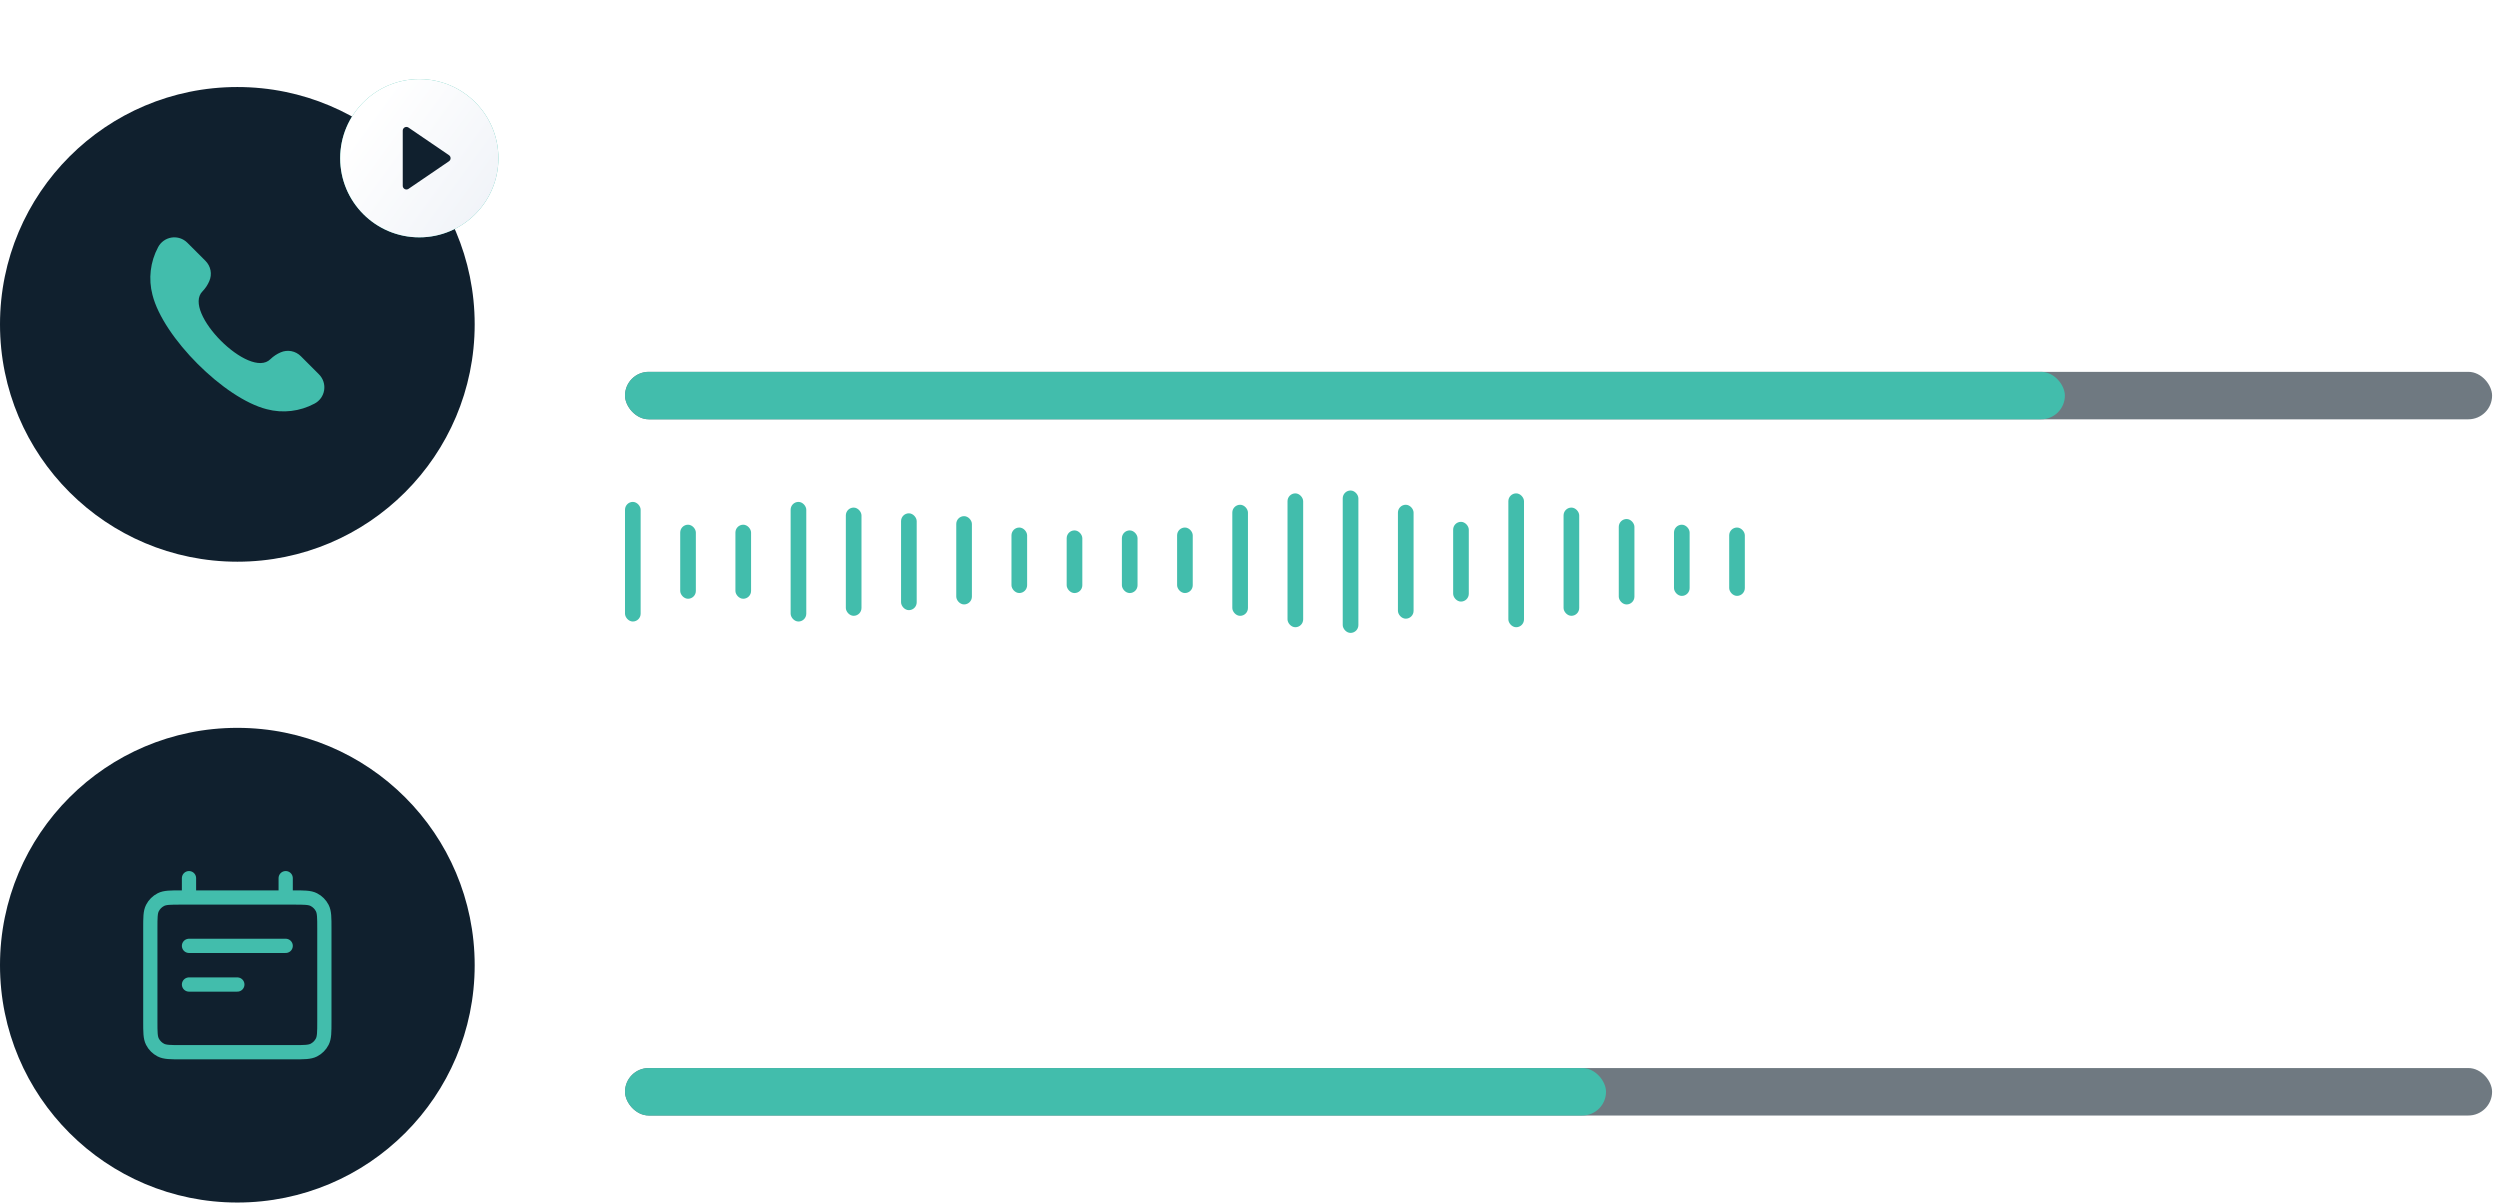 <?xml version="1.0" encoding="UTF-8"?>
<svg xmlns="http://www.w3.org/2000/svg" width="316" height="152" viewBox="0 0 316 152" fill="none">
  <rect x="79" y="63.44" width="1.978" height="15.12" rx="0.989" fill="#42BDAC"></rect>
  <rect x="85.978" y="66.323" width="1.978" height="9.36" rx="0.989" fill="#42BDAC"></rect>
  <rect x="92.957" y="66.323" width="1.978" height="9.36" rx="0.989" fill="#42BDAC"></rect>
  <rect x="99.936" y="63.44" width="1.978" height="15.12" rx="0.989" fill="#42BDAC"></rect>
  <rect x="106.914" y="64.159" width="1.978" height="13.68" rx="0.989" fill="#42BDAC"></rect>
  <rect x="113.893" y="64.883" width="1.978" height="12.24" rx="0.989" fill="#42BDAC"></rect>
  <rect x="120.871" y="65.241" width="1.978" height="11.16" rx="0.989" fill="#42BDAC"></rect>
  <rect x="127.85" y="66.68" width="1.978" height="8.28" rx="0.989" fill="#42BDAC"></rect>
  <rect x="148.785" y="66.68" width="1.978" height="8.28" rx="0.989" fill="#42BDAC"></rect>
  <rect x="134.828" y="67.043" width="1.978" height="7.92" rx="0.989" fill="#42BDAC"></rect>
  <rect x="141.807" y="67.043" width="1.978" height="7.92" rx="0.989" fill="#42BDAC"></rect>
  <rect x="155.764" y="63.802" width="1.978" height="14.04" rx="0.989" fill="#42BDAC"></rect>
  <rect x="162.742" y="62.362" width="1.978" height="16.92" rx="0.989" fill="#42BDAC"></rect>
  <rect x="169.721" y="62" width="1.978" height="18" rx="0.989" fill="#42BDAC"></rect>
  <rect x="176.699" y="63.802" width="1.978" height="14.4" rx="0.989" fill="#42BDAC"></rect>
  <rect x="183.678" y="65.96" width="1.978" height="10.08" rx="0.989" fill="#42BDAC"></rect>
  <rect x="190.656" y="62.362" width="1.978" height="16.92" rx="0.989" fill="#42BDAC"></rect>
  <rect x="197.635" y="64.159" width="1.978" height="13.68" rx="0.989" fill="#42BDAC"></rect>
  <rect x="204.613" y="65.603" width="1.978" height="10.8" rx="0.989" fill="#42BDAC"></rect>
  <rect x="211.592" y="66.323" width="1.978" height="9" rx="0.989" fill="#42BDAC"></rect>
  <rect x="218.57" y="66.68" width="1.978" height="8.64" rx="0.989" fill="#42BDAC"></rect>
  <rect opacity="0.6" x="79" y="47" width="236" height="6" rx="3" fill="#10202E"></rect>
  <g filter="url(#filter0_d_7733_111)">
    <rect x="79" y="47" width="182" height="6" rx="3" fill="#42BDAC"></rect>
  </g>
  <path d="M79.979 30V28.886L83.425 25.317C83.793 24.929 84.096 24.589 84.335 24.298C84.576 24.003 84.757 23.723 84.876 23.457C84.996 23.192 85.055 22.91 85.055 22.612C85.055 22.274 84.976 21.983 84.817 21.737C84.658 21.489 84.441 21.298 84.165 21.166C83.89 21.03 83.581 20.962 83.236 20.962C82.871 20.962 82.553 21.036 82.281 21.185C82.01 21.334 81.801 21.545 81.655 21.817C81.509 22.088 81.436 22.407 81.436 22.771H79.969C79.969 22.151 80.112 21.61 80.397 21.146C80.682 20.682 81.073 20.322 81.57 20.067C82.067 19.808 82.633 19.679 83.266 19.679C83.905 19.679 84.469 19.807 84.956 20.062C85.447 20.314 85.829 20.658 86.104 21.096C86.379 21.53 86.517 22.021 86.517 22.567C86.517 22.945 86.446 23.315 86.303 23.676C86.164 24.037 85.921 24.44 85.572 24.884C85.224 25.325 84.74 25.86 84.121 26.49L82.097 28.608V28.683H86.681V30H79.979ZM92.11 30.169C91.325 30.166 90.653 29.959 90.097 29.548C89.54 29.137 89.114 28.538 88.819 27.753C88.524 26.967 88.376 26.021 88.376 24.914C88.376 23.81 88.524 22.867 88.819 22.085C89.117 21.303 89.545 20.706 90.102 20.296C90.662 19.884 91.331 19.679 92.11 19.679C92.889 19.679 93.557 19.886 94.114 20.3C94.671 20.711 95.096 21.308 95.391 22.09C95.69 22.869 95.839 23.81 95.839 24.914C95.839 26.024 95.691 26.972 95.396 27.758C95.101 28.54 94.675 29.138 94.119 29.553C93.562 29.963 92.892 30.169 92.11 30.169ZM92.11 28.842C92.799 28.842 93.338 28.505 93.726 27.832C94.117 27.16 94.312 26.187 94.312 24.914C94.312 24.069 94.223 23.355 94.044 22.771C93.868 22.185 93.615 21.741 93.283 21.439C92.955 21.134 92.564 20.982 92.11 20.982C91.424 20.982 90.885 21.32 90.494 21.996C90.103 22.672 89.906 23.645 89.903 24.914C89.903 25.762 89.99 26.48 90.166 27.067C90.345 27.65 90.599 28.093 90.927 28.394C91.255 28.692 91.649 28.842 92.11 28.842ZM101.147 30.169C100.362 30.166 99.691 29.959 99.134 29.548C98.577 29.137 98.151 28.538 97.856 27.753C97.561 26.967 97.413 26.021 97.413 24.914C97.413 23.81 97.561 22.867 97.856 22.085C98.154 21.303 98.582 20.706 99.139 20.296C99.699 19.884 100.368 19.679 101.147 19.679C101.926 19.679 102.594 19.886 103.151 20.3C103.708 20.711 104.133 21.308 104.428 22.09C104.727 22.869 104.876 23.81 104.876 24.914C104.876 26.024 104.728 26.972 104.433 27.758C104.138 28.54 103.713 29.138 103.156 29.553C102.599 29.963 101.929 30.169 101.147 30.169ZM101.147 28.842C101.837 28.842 102.375 28.505 102.763 27.832C103.154 27.16 103.35 26.187 103.35 24.914C103.35 24.069 103.26 23.355 103.081 22.771C102.905 22.185 102.652 21.741 102.32 21.439C101.992 21.134 101.601 20.982 101.147 20.982C100.461 20.982 99.922 21.32 99.531 21.996C99.14 22.672 98.943 23.645 98.94 24.914C98.94 25.762 99.028 26.48 99.203 27.067C99.382 27.65 99.636 28.093 99.964 28.394C100.292 28.692 100.686 28.842 101.147 28.842ZM113.223 30.149C112.607 30.149 112.057 29.992 111.573 29.677C111.092 29.359 110.714 28.906 110.439 28.32C110.167 27.73 110.031 27.022 110.031 26.197C110.031 25.371 110.169 24.666 110.444 24.079C110.722 23.492 111.104 23.043 111.588 22.732C112.071 22.42 112.62 22.264 113.233 22.264C113.707 22.264 114.088 22.344 114.377 22.503C114.668 22.659 114.894 22.841 115.053 23.05C115.215 23.259 115.341 23.442 115.431 23.602H115.52V19.818H117.007V30H115.555V28.812H115.431C115.341 28.974 115.212 29.16 115.043 29.369C114.877 29.577 114.648 29.76 114.357 29.916C114.065 30.071 113.687 30.149 113.223 30.149ZM113.551 28.881C113.979 28.881 114.34 28.769 114.635 28.543C114.933 28.315 115.159 27.998 115.311 27.594C115.467 27.189 115.545 26.719 115.545 26.182C115.545 25.651 115.469 25.188 115.316 24.79C115.164 24.392 114.94 24.082 114.645 23.86C114.35 23.638 113.985 23.527 113.551 23.527C113.104 23.527 112.731 23.643 112.433 23.875C112.134 24.107 111.909 24.424 111.757 24.825C111.607 25.226 111.533 25.678 111.533 26.182C111.533 26.692 111.609 27.151 111.762 27.559C111.914 27.967 112.139 28.29 112.438 28.528C112.739 28.764 113.11 28.881 113.551 28.881ZM119.128 30V22.364H120.615V30H119.128ZM119.879 21.185C119.62 21.185 119.398 21.099 119.213 20.927C119.03 20.751 118.939 20.542 118.939 20.3C118.939 20.055 119.03 19.846 119.213 19.674C119.398 19.498 119.62 19.41 119.879 19.41C120.137 19.41 120.358 19.498 120.54 19.674C120.726 19.846 120.819 20.055 120.819 20.3C120.819 20.542 120.726 20.751 120.54 20.927C120.358 21.099 120.137 21.185 119.879 21.185ZM124.837 30.169C124.353 30.169 123.915 30.079 123.524 29.901C123.133 29.718 122.823 29.455 122.595 29.11C122.369 28.765 122.257 28.343 122.257 27.842C122.257 27.412 122.339 27.057 122.505 26.778C122.671 26.5 122.895 26.28 123.176 26.117C123.458 25.955 123.773 25.832 124.121 25.749C124.469 25.666 124.824 25.604 125.185 25.56C125.642 25.507 126.013 25.464 126.298 25.431C126.584 25.395 126.791 25.337 126.92 25.257C127.049 25.178 127.114 25.048 127.114 24.869V24.834C127.114 24.4 126.991 24.064 126.746 23.825C126.504 23.587 126.143 23.467 125.662 23.467C125.162 23.467 124.767 23.578 124.479 23.8C124.194 24.019 123.997 24.263 123.887 24.531L122.49 24.213C122.656 23.749 122.898 23.375 123.216 23.09C123.538 22.801 123.907 22.592 124.325 22.463C124.742 22.331 125.182 22.264 125.642 22.264C125.947 22.264 126.27 22.301 126.612 22.374C126.956 22.443 127.278 22.572 127.576 22.761C127.878 22.95 128.125 23.22 128.317 23.572C128.509 23.92 128.605 24.372 128.605 24.929V30H127.154V28.956H127.094C126.998 29.148 126.854 29.337 126.661 29.523C126.469 29.708 126.222 29.863 125.921 29.985C125.619 30.108 125.258 30.169 124.837 30.169ZM125.16 28.976C125.571 28.976 125.922 28.895 126.214 28.732C126.509 28.57 126.733 28.358 126.885 28.096C127.041 27.831 127.119 27.547 127.119 27.246V26.261C127.066 26.314 126.963 26.364 126.811 26.41C126.661 26.454 126.491 26.492 126.298 26.525C126.106 26.555 125.919 26.583 125.737 26.609C125.554 26.633 125.402 26.652 125.279 26.669C124.991 26.706 124.727 26.767 124.489 26.853C124.253 26.939 124.065 27.063 123.922 27.226C123.783 27.385 123.713 27.597 123.713 27.862C123.713 28.23 123.849 28.509 124.121 28.697C124.393 28.883 124.739 28.976 125.16 28.976ZM132.072 19.818V30H130.585V19.818H132.072ZM139.794 24.228L138.447 24.467C138.39 24.294 138.301 24.13 138.178 23.974C138.059 23.819 137.896 23.691 137.691 23.592C137.485 23.492 137.229 23.442 136.92 23.442C136.499 23.442 136.148 23.537 135.866 23.726C135.585 23.912 135.444 24.152 135.444 24.447C135.444 24.702 135.538 24.907 135.727 25.063C135.916 25.219 136.221 25.347 136.642 25.446L137.855 25.724C138.558 25.887 139.081 26.137 139.426 26.475C139.771 26.813 139.943 27.252 139.943 27.793C139.943 28.25 139.81 28.658 139.545 29.016C139.283 29.37 138.917 29.649 138.447 29.851C137.979 30.053 137.437 30.154 136.821 30.154C135.966 30.154 135.268 29.972 134.728 29.607C134.188 29.239 133.856 28.717 133.733 28.041L135.17 27.822C135.26 28.197 135.444 28.48 135.722 28.673C136.001 28.861 136.363 28.956 136.811 28.956C137.298 28.956 137.688 28.855 137.979 28.653C138.271 28.447 138.417 28.197 138.417 27.902C138.417 27.663 138.327 27.463 138.148 27.3C137.973 27.138 137.702 27.015 137.338 26.933L136.045 26.649C135.333 26.487 134.806 26.228 134.464 25.874C134.126 25.519 133.957 25.07 133.957 24.526C133.957 24.076 134.083 23.681 134.335 23.343C134.587 23.005 134.935 22.741 135.379 22.553C135.823 22.36 136.332 22.264 136.905 22.264C137.731 22.264 138.38 22.443 138.854 22.801C139.328 23.156 139.641 23.631 139.794 24.228ZM145.282 30V22.364H146.769V30H145.282ZM146.033 21.185C145.775 21.185 145.553 21.099 145.367 20.927C145.185 20.751 145.094 20.542 145.094 20.3C145.094 20.055 145.185 19.846 145.367 19.674C145.553 19.498 145.775 19.41 146.033 19.41C146.292 19.41 146.512 19.498 146.694 19.674C146.88 19.846 146.973 20.055 146.973 20.3C146.973 20.542 146.88 20.751 146.694 20.927C146.512 21.099 146.292 21.185 146.033 21.185ZM150.255 25.466V30H148.769V22.364H150.196V23.607H150.29C150.466 23.202 150.741 22.877 151.115 22.632C151.493 22.387 151.969 22.264 152.542 22.264C153.063 22.264 153.518 22.374 153.909 22.592C154.301 22.808 154.604 23.129 154.819 23.557C155.035 23.984 155.142 24.513 155.142 25.143V30H153.656V25.322C153.656 24.768 153.512 24.336 153.223 24.024C152.935 23.709 152.539 23.552 152.035 23.552C151.69 23.552 151.384 23.626 151.115 23.776C150.85 23.925 150.64 24.143 150.484 24.432C150.332 24.717 150.255 25.062 150.255 25.466ZM163.063 30.169C162.579 30.169 162.142 30.079 161.751 29.901C161.36 29.718 161.05 29.455 160.821 29.11C160.596 28.765 160.483 28.343 160.483 27.842C160.483 27.412 160.566 27.057 160.732 26.778C160.897 26.5 161.121 26.28 161.403 26.117C161.685 25.955 161.999 25.832 162.347 25.749C162.695 25.666 163.05 25.604 163.411 25.56C163.869 25.507 164.24 25.464 164.525 25.431C164.81 25.395 165.017 25.337 165.146 25.257C165.276 25.178 165.34 25.048 165.34 24.869V24.834C165.34 24.4 165.218 24.064 164.972 23.825C164.731 23.587 164.369 23.467 163.889 23.467C163.388 23.467 162.994 23.578 162.705 23.8C162.42 24.019 162.223 24.263 162.114 24.531L160.717 24.213C160.883 23.749 161.124 23.375 161.443 23.09C161.764 22.801 162.134 22.592 162.551 22.463C162.969 22.331 163.408 22.264 163.869 22.264C164.174 22.264 164.497 22.301 164.838 22.374C165.183 22.443 165.504 22.572 165.803 22.761C166.104 22.95 166.351 23.22 166.544 23.572C166.736 23.92 166.832 24.372 166.832 24.929V30H165.38V28.956H165.32C165.224 29.148 165.08 29.337 164.888 29.523C164.696 29.708 164.449 29.863 164.147 29.985C163.846 30.108 163.484 30.169 163.063 30.169ZM163.387 28.976C163.798 28.976 164.149 28.895 164.441 28.732C164.735 28.57 164.959 28.358 165.112 28.096C165.267 27.831 165.345 27.547 165.345 27.246V26.261C165.292 26.314 165.19 26.364 165.037 26.41C164.888 26.454 164.717 26.492 164.525 26.525C164.333 26.555 164.146 26.583 163.963 26.609C163.781 26.633 163.628 26.652 163.506 26.669C163.218 26.706 162.954 26.767 162.715 26.853C162.48 26.939 162.291 27.063 162.149 27.226C162.009 27.385 161.94 27.597 161.94 27.862C161.94 28.23 162.076 28.509 162.347 28.697C162.619 28.883 162.966 28.976 163.387 28.976ZM175.376 30.149C174.759 30.149 174.209 29.992 173.725 29.677C173.244 29.359 172.867 28.906 172.591 28.32C172.32 27.73 172.184 27.022 172.184 26.197C172.184 25.371 172.321 24.666 172.596 24.079C172.875 23.492 173.256 23.043 173.74 22.732C174.224 22.42 174.772 22.264 175.385 22.264C175.859 22.264 176.241 22.344 176.529 22.503C176.821 22.659 177.046 22.841 177.205 23.05C177.367 23.259 177.493 23.442 177.583 23.602H177.672V19.818H179.159V30H177.707V28.812H177.583C177.493 28.974 177.364 29.16 177.195 29.369C177.029 29.577 176.801 29.76 176.509 29.916C176.217 30.071 175.84 30.149 175.376 30.149ZM175.704 28.881C176.131 28.881 176.492 28.769 176.787 28.543C177.086 28.315 177.311 27.998 177.464 27.594C177.619 27.189 177.697 26.719 177.697 26.182C177.697 25.651 177.621 25.188 177.469 24.79C177.316 24.392 177.092 24.082 176.797 23.86C176.502 23.638 176.138 23.527 175.704 23.527C175.256 23.527 174.883 23.643 174.585 23.875C174.287 24.107 174.061 24.424 173.909 24.825C173.76 25.226 173.685 25.678 173.685 26.182C173.685 26.692 173.761 27.151 173.914 27.559C174.066 27.967 174.292 28.29 174.59 28.528C174.892 28.764 175.263 28.881 175.704 28.881ZM183.503 30.169C183.019 30.169 182.581 30.079 182.19 29.901C181.799 29.718 181.489 29.455 181.261 29.11C181.035 28.765 180.923 28.343 180.923 27.842C180.923 27.412 181.005 27.057 181.171 26.778C181.337 26.5 181.561 26.28 181.842 26.117C182.124 25.955 182.439 25.832 182.787 25.749C183.135 25.666 183.49 25.604 183.851 25.56C184.308 25.507 184.679 25.464 184.964 25.431C185.25 25.395 185.457 25.337 185.586 25.257C185.715 25.178 185.78 25.048 185.78 24.869V24.834C185.78 24.4 185.657 24.064 185.412 23.825C185.17 23.587 184.809 23.467 184.328 23.467C183.828 23.467 183.433 23.578 183.145 23.8C182.86 24.019 182.663 24.263 182.553 24.531L181.156 24.213C181.322 23.749 181.564 23.375 181.882 23.09C182.204 22.801 182.573 22.592 182.991 22.463C183.408 22.331 183.848 22.264 184.308 22.264C184.613 22.264 184.936 22.301 185.278 22.374C185.622 22.443 185.944 22.572 186.242 22.761C186.544 22.95 186.791 23.22 186.983 23.572C187.175 23.92 187.271 24.372 187.271 24.929V30H185.82V28.956H185.76C185.664 29.148 185.52 29.337 185.327 29.523C185.135 29.708 184.888 29.863 184.587 29.985C184.285 30.108 183.924 30.169 183.503 30.169ZM183.826 28.976C184.237 28.976 184.588 28.895 184.88 28.732C185.175 28.57 185.399 28.358 185.551 28.096C185.707 27.831 185.785 27.547 185.785 27.246V26.261C185.732 26.314 185.629 26.364 185.477 26.41C185.327 26.454 185.157 26.492 184.964 26.525C184.772 26.555 184.585 26.583 184.403 26.609C184.22 26.633 184.068 26.652 183.945 26.669C183.657 26.706 183.393 26.767 183.155 26.853C182.92 26.939 182.731 27.063 182.588 27.226C182.449 27.385 182.379 27.597 182.379 27.862C182.379 28.23 182.515 28.509 182.787 28.697C183.059 28.883 183.405 28.976 183.826 28.976ZM189.917 32.864C189.695 32.864 189.493 32.845 189.311 32.809C189.129 32.776 188.993 32.739 188.903 32.7L189.261 31.482C189.533 31.555 189.775 31.586 189.987 31.576C190.199 31.566 190.386 31.486 190.549 31.337C190.715 31.188 190.86 30.945 190.986 30.607L191.17 30.099L188.376 22.364H189.967L191.901 28.29H191.981L193.915 22.364H195.51L192.363 31.019C192.218 31.417 192.032 31.753 191.807 32.028C191.581 32.307 191.313 32.516 191.001 32.655C190.69 32.794 190.328 32.864 189.917 32.864Z" fill="white"></path>
  <path d="M288.322 30L292.767 21.21V21.136H287.626V19.818H294.358V21.18L289.928 30H288.322ZM296.087 30V28.886L299.532 25.317C299.9 24.929 300.203 24.589 300.442 24.298C300.684 24.003 300.865 23.723 300.984 23.457C301.103 23.192 301.163 22.91 301.163 22.612C301.163 22.274 301.083 21.983 300.924 21.737C300.765 21.489 300.548 21.298 300.273 21.166C299.998 21.03 299.688 20.962 299.343 20.962C298.979 20.962 298.66 21.036 298.389 21.185C298.117 21.334 297.908 21.545 297.762 21.817C297.616 22.088 297.544 22.407 297.544 22.771H296.077C296.077 22.151 296.219 21.61 296.504 21.146C296.789 20.682 297.181 20.322 297.678 20.067C298.175 19.808 298.74 19.679 299.373 19.679C300.013 19.679 300.576 19.807 301.063 20.062C301.554 20.314 301.937 20.658 302.212 21.096C302.487 21.53 302.624 22.021 302.624 22.567C302.624 22.945 302.553 23.315 302.411 23.676C302.271 24.037 302.028 24.44 301.68 24.884C301.332 25.325 300.848 25.86 300.228 26.49L298.205 28.608V28.683H302.789V30H296.087ZM309.987 28.091V27.554C309.987 27.169 310.067 26.818 310.226 26.5C310.388 26.178 310.624 25.922 310.932 25.729C311.244 25.534 311.62 25.436 312.061 25.436C312.511 25.436 312.889 25.532 313.194 25.724C313.499 25.917 313.729 26.174 313.885 26.495C314.044 26.817 314.124 27.169 314.124 27.554V28.091C314.124 28.475 314.044 28.828 313.885 29.15C313.726 29.468 313.492 29.725 313.184 29.921C312.879 30.113 312.505 30.209 312.061 30.209C311.613 30.209 311.235 30.113 310.927 29.921C310.619 29.725 310.385 29.468 310.226 29.15C310.067 28.828 309.987 28.475 309.987 28.091ZM311.146 27.554V28.091C311.146 28.376 311.214 28.634 311.35 28.866C311.485 29.099 311.722 29.215 312.061 29.215C312.395 29.215 312.629 29.099 312.762 28.866C312.894 28.634 312.96 28.376 312.96 28.091V27.554C312.96 27.269 312.896 27.01 312.767 26.778C312.641 26.546 312.405 26.43 312.061 26.43C311.729 26.43 311.494 26.546 311.355 26.778C311.215 27.01 311.146 27.269 311.146 27.554ZM304.867 22.264V21.727C304.867 21.343 304.946 20.99 305.105 20.668C305.268 20.347 305.503 20.09 305.811 19.898C306.123 19.706 306.499 19.609 306.94 19.609C307.391 19.609 307.768 19.706 308.073 19.898C308.378 20.09 308.609 20.347 308.764 20.668C308.92 20.99 308.998 21.343 308.998 21.727V22.264C308.998 22.649 308.919 23.002 308.759 23.323C308.604 23.641 308.372 23.898 308.063 24.094C307.758 24.286 307.384 24.382 306.94 24.382C306.489 24.382 306.11 24.286 305.801 24.094C305.496 23.898 305.264 23.641 305.105 23.323C304.946 23.002 304.867 22.649 304.867 22.264ZM306.03 21.727V22.264C306.03 22.549 306.096 22.808 306.229 23.04C306.365 23.272 306.602 23.388 306.94 23.388C307.271 23.388 307.503 23.272 307.636 23.04C307.772 22.808 307.84 22.549 307.84 22.264V21.727C307.84 21.442 307.775 21.184 307.646 20.952C307.517 20.72 307.281 20.604 306.94 20.604C306.608 20.604 306.373 20.72 306.234 20.952C306.098 21.184 306.03 21.442 306.03 21.727ZM305.339 30L312.339 19.818H313.527L306.527 30H305.339Z" fill="white"></path>
  <rect opacity="0.6" x="79" y="135" width="236" height="6" rx="3" fill="#10202E"></rect>
  <g filter="url(#filter1_d_7733_111)">
    <rect x="79" y="135" width="124" height="6" rx="3" fill="#42BDAC"></rect>
  </g>
  <path d="M289.34 117.139C288.717 117.139 288.157 117.02 287.66 116.781C287.166 116.539 286.772 116.208 286.477 115.787C286.182 115.366 286.024 114.885 286.004 114.345H287.496C287.532 114.783 287.726 115.142 288.077 115.424C288.429 115.706 288.85 115.847 289.34 115.847C289.731 115.847 290.078 115.757 290.379 115.578C290.684 115.396 290.923 115.146 291.095 114.827C291.271 114.509 291.359 114.146 291.359 113.739C291.359 113.324 291.269 112.955 291.09 112.63C290.911 112.305 290.664 112.05 290.349 111.864C290.038 111.679 289.68 111.584 289.276 111.581C288.967 111.581 288.657 111.634 288.346 111.74C288.034 111.846 287.782 111.985 287.59 112.158L286.183 111.949L286.755 106.818H292.353V108.136H288.033L287.71 110.984H287.769C287.968 110.792 288.232 110.631 288.56 110.502C288.891 110.373 289.246 110.308 289.624 110.308C290.243 110.308 290.795 110.456 291.279 110.751C291.766 111.046 292.149 111.448 292.428 111.959C292.709 112.466 292.848 113.049 292.845 113.709C292.848 114.368 292.699 114.957 292.398 115.474C292.099 115.991 291.685 116.398 291.155 116.697C290.628 116.992 290.023 117.139 289.34 117.139ZM298.206 117.169C297.42 117.166 296.749 116.959 296.192 116.548C295.635 116.137 295.21 115.538 294.915 114.753C294.62 113.967 294.472 113.021 294.472 111.914C294.472 110.81 294.62 109.867 294.915 109.085C295.213 108.303 295.64 107.706 296.197 107.295C296.757 106.884 297.427 106.679 298.206 106.679C298.985 106.679 299.653 106.886 300.209 107.3C300.766 107.711 301.192 108.308 301.487 109.09C301.785 109.869 301.934 110.81 301.934 111.914C301.934 113.024 301.787 113.972 301.492 114.758C301.197 115.54 300.771 116.138 300.214 116.553C299.657 116.964 298.988 117.169 298.206 117.169ZM298.206 115.842C298.895 115.842 299.434 115.505 299.822 114.832C300.213 114.16 300.408 113.187 300.408 111.914C300.408 111.069 300.319 110.355 300.14 109.771C299.964 109.185 299.711 108.741 299.379 108.439C299.051 108.134 298.66 107.982 298.206 107.982C297.52 107.982 296.981 108.32 296.59 108.996C296.199 109.672 296.002 110.645 295.998 111.914C295.998 112.763 296.086 113.48 296.262 114.067C296.441 114.65 296.694 115.093 297.023 115.394C297.351 115.692 297.745 115.842 298.206 115.842ZM309.013 115.091V114.554C309.013 114.17 309.092 113.818 309.251 113.5C309.414 113.179 309.649 112.922 309.957 112.729C310.269 112.534 310.645 112.436 311.086 112.436C311.537 112.436 311.915 112.532 312.219 112.724C312.524 112.917 312.755 113.174 312.911 113.495C313.07 113.817 313.149 114.17 313.149 114.554V115.091C313.149 115.475 313.07 115.828 312.911 116.15C312.751 116.468 312.518 116.725 312.21 116.92C311.905 117.113 311.53 117.209 311.086 117.209C310.638 117.209 310.261 117.113 309.952 116.92C309.644 116.725 309.411 116.468 309.251 116.15C309.092 115.828 309.013 115.475 309.013 115.091ZM310.171 114.554V115.091C310.171 115.376 310.239 115.634 310.375 115.866C310.511 116.098 310.748 116.214 311.086 116.214C311.421 116.214 311.654 116.098 311.787 115.866C311.92 115.634 311.986 115.376 311.986 115.091V114.554C311.986 114.269 311.921 114.01 311.792 113.778C311.666 113.546 311.431 113.43 311.086 113.43C310.754 113.43 310.519 113.546 310.38 113.778C310.241 114.01 310.171 114.269 310.171 114.554ZM303.892 109.264V108.727C303.892 108.343 303.972 107.99 304.131 107.668C304.293 107.347 304.528 107.09 304.837 106.898C305.148 106.705 305.524 106.609 305.965 106.609C306.416 106.609 306.794 106.705 307.099 106.898C307.404 107.09 307.634 107.347 307.79 107.668C307.946 107.99 308.023 108.343 308.023 108.727V109.264C308.023 109.649 307.944 110.002 307.785 110.323C307.629 110.641 307.397 110.898 307.089 111.094C306.784 111.286 306.409 111.382 305.965 111.382C305.514 111.382 305.135 111.286 304.827 111.094C304.522 110.898 304.29 110.641 304.131 110.323C303.972 110.002 303.892 109.649 303.892 109.264ZM305.055 108.727V109.264C305.055 109.549 305.122 109.808 305.254 110.04C305.39 110.272 305.627 110.388 305.965 110.388C306.297 110.388 306.529 110.272 306.661 110.04C306.797 109.808 306.865 109.549 306.865 109.264V108.727C306.865 108.442 306.8 108.184 306.671 107.952C306.542 107.72 306.307 107.604 305.965 107.604C305.634 107.604 305.398 107.72 305.259 107.952C305.123 108.184 305.055 108.442 305.055 108.727ZM304.364 117L311.364 106.818H312.553L305.553 117H304.364Z" fill="white"></path>
  <path d="M83.842 106.818V117H82.301V108.359H82.242L79.805 109.95V108.479L82.346 106.818H83.842ZM90.141 117.169C89.356 117.166 88.685 116.959 88.128 116.548C87.571 116.137 87.145 115.538 86.85 114.753C86.555 113.967 86.408 113.021 86.408 111.914C86.408 110.81 86.555 109.867 86.85 109.085C87.148 108.303 87.576 107.706 88.133 107.295C88.693 106.884 89.362 106.679 90.141 106.679C90.92 106.679 91.588 106.886 92.145 107.3C92.702 107.711 93.128 108.308 93.423 109.09C93.721 109.869 93.87 110.81 93.87 111.914C93.87 113.024 93.722 113.972 93.428 114.758C93.133 115.54 92.707 116.138 92.15 116.553C91.593 116.964 90.924 117.169 90.141 117.169ZM90.141 115.842C90.831 115.842 91.369 115.505 91.757 114.832C92.148 114.16 92.344 113.187 92.344 111.914C92.344 111.069 92.254 110.355 92.075 109.771C91.9 109.185 91.646 108.741 91.315 108.439C90.987 108.134 90.595 107.982 90.141 107.982C89.455 107.982 88.917 108.32 88.526 108.996C88.135 109.672 87.937 110.645 87.934 111.914C87.934 112.763 88.022 113.48 88.197 114.067C88.376 114.65 88.63 115.093 88.958 115.394C89.286 115.692 89.681 115.842 90.141 115.842ZM99.478 106.818H101.342L104.584 114.733H104.703L107.945 106.818H109.809V117H108.347V109.632H108.253L105.25 116.985H104.037L101.034 109.627H100.94V117H99.478V106.818ZM115.214 117.154C114.462 117.154 113.814 116.993 113.27 116.672C112.73 116.347 112.313 115.891 112.018 115.305C111.726 114.715 111.58 114.024 111.58 113.232C111.58 112.449 111.726 111.76 112.018 111.163C112.313 110.567 112.724 110.101 113.251 109.766C113.781 109.432 114.401 109.264 115.11 109.264C115.541 109.264 115.958 109.335 116.363 109.478C116.767 109.621 117.13 109.844 117.452 110.149C117.773 110.454 118.027 110.85 118.212 111.337C118.398 111.821 118.491 112.41 118.491 113.102V113.629H112.42V112.516H117.034C117.034 112.125 116.954 111.778 116.795 111.477C116.636 111.172 116.412 110.931 116.124 110.756C115.839 110.58 115.504 110.492 115.12 110.492C114.702 110.492 114.338 110.595 114.026 110.8C113.718 111.003 113.479 111.268 113.31 111.596C113.144 111.921 113.062 112.274 113.062 112.655V113.525C113.062 114.035 113.151 114.469 113.33 114.827C113.512 115.185 113.766 115.459 114.091 115.648C114.416 115.833 114.795 115.926 115.229 115.926C115.511 115.926 115.768 115.886 116 115.807C116.232 115.724 116.432 115.601 116.601 115.439C116.77 115.277 116.9 115.076 116.989 114.837L118.396 115.091C118.283 115.505 118.081 115.868 117.79 116.18C117.501 116.488 117.138 116.728 116.701 116.901C116.267 117.07 115.771 117.154 115.214 117.154ZM123.431 117.154C122.679 117.154 122.031 116.993 121.487 116.672C120.947 116.347 120.529 115.891 120.234 115.305C119.943 114.715 119.797 114.024 119.797 113.232C119.797 112.449 119.943 111.76 120.234 111.163C120.529 110.567 120.94 110.101 121.467 109.766C121.998 109.432 122.617 109.264 123.327 109.264C123.758 109.264 124.175 109.335 124.58 109.478C124.984 109.621 125.347 109.844 125.668 110.149C125.99 110.454 126.243 110.85 126.429 111.337C126.615 111.821 126.707 112.41 126.707 113.102V113.629H120.637V112.516H125.251C125.251 112.125 125.171 111.778 125.012 111.477C124.853 111.172 124.629 110.931 124.341 110.756C124.056 110.58 123.721 110.492 123.337 110.492C122.919 110.492 122.554 110.595 122.243 110.8C121.935 111.003 121.696 111.268 121.527 111.596C121.361 111.921 121.278 112.274 121.278 112.655V113.525C121.278 114.035 121.368 114.469 121.547 114.827C121.729 115.185 121.983 115.459 122.308 115.648C122.632 115.833 123.012 115.926 123.446 115.926C123.728 115.926 123.985 115.886 124.217 115.807C124.449 115.724 124.649 115.601 124.818 115.439C124.987 115.277 125.116 115.076 125.206 114.837L126.613 115.091C126.5 115.505 126.298 115.868 126.006 116.18C125.718 116.488 125.355 116.728 124.918 116.901C124.483 117.07 123.988 117.154 123.431 117.154ZM131.921 109.364V110.557H127.75V109.364H131.921ZM128.869 107.534H130.355V114.758C130.355 115.046 130.398 115.263 130.485 115.409C130.571 115.552 130.682 115.649 130.818 115.702C130.957 115.752 131.108 115.777 131.27 115.777C131.389 115.777 131.494 115.769 131.583 115.752C131.673 115.736 131.742 115.722 131.792 115.712L132.061 116.94C131.974 116.973 131.852 117.007 131.693 117.04C131.534 117.076 131.335 117.096 131.096 117.099C130.705 117.106 130.34 117.036 130.002 116.891C129.664 116.745 129.391 116.519 129.182 116.214C128.973 115.91 128.869 115.527 128.869 115.066V107.534ZM133.566 117V109.364H135.052V117H133.566ZM134.316 108.185C134.058 108.185 133.836 108.099 133.65 107.927C133.468 107.751 133.377 107.542 133.377 107.3C133.377 107.055 133.468 106.846 133.65 106.674C133.836 106.498 134.058 106.411 134.316 106.411C134.575 106.411 134.795 106.498 134.978 106.674C135.163 106.846 135.256 107.055 135.256 107.3C135.256 107.542 135.163 107.751 134.978 107.927C134.795 108.099 134.575 108.185 134.316 108.185ZM138.539 112.466V117H137.052V109.364H138.479V110.607H138.573C138.749 110.202 139.024 109.877 139.399 109.632C139.776 109.387 140.252 109.264 140.825 109.264C141.346 109.264 141.802 109.374 142.193 109.592C142.584 109.808 142.887 110.129 143.102 110.557C143.318 110.984 143.426 111.513 143.426 112.143V117H141.939V112.322C141.939 111.768 141.795 111.336 141.507 111.024C141.218 110.709 140.822 110.552 140.318 110.552C139.974 110.552 139.667 110.626 139.399 110.776C139.133 110.925 138.923 111.143 138.767 111.432C138.615 111.717 138.539 112.062 138.539 112.466ZM148.621 120.023C148.014 120.023 147.492 119.943 147.055 119.784C146.621 119.625 146.266 119.415 145.991 119.153C145.716 118.891 145.51 118.604 145.374 118.293L146.652 117.766C146.742 117.911 146.861 118.066 147.01 118.228C147.163 118.394 147.368 118.535 147.627 118.651C147.888 118.767 148.225 118.825 148.636 118.825C149.199 118.825 149.665 118.687 150.033 118.412C150.401 118.14 150.585 117.706 150.585 117.109V115.608H150.49C150.401 115.77 150.271 115.951 150.102 116.15C149.937 116.349 149.708 116.521 149.416 116.667C149.125 116.813 148.745 116.886 148.278 116.886C147.675 116.886 147.131 116.745 146.647 116.463C146.167 116.178 145.785 115.759 145.504 115.205C145.225 114.648 145.086 113.964 145.086 113.152C145.086 112.34 145.224 111.644 145.499 111.064C145.777 110.484 146.158 110.04 146.642 109.732C147.126 109.42 147.675 109.264 148.288 109.264C148.762 109.264 149.145 109.344 149.436 109.503C149.728 109.659 149.955 109.841 150.117 110.05C150.283 110.259 150.411 110.442 150.5 110.602H150.61V109.364H152.066V117.169C152.066 117.825 151.914 118.364 151.609 118.785C151.304 119.206 150.891 119.517 150.371 119.719C149.854 119.922 149.271 120.023 148.621 120.023ZM148.606 115.653C149.034 115.653 149.395 115.553 149.69 115.354C149.988 115.152 150.213 114.864 150.366 114.489C150.522 114.112 150.6 113.659 150.6 113.132C150.6 112.618 150.523 112.166 150.371 111.775C150.218 111.384 149.995 111.079 149.7 110.86C149.405 110.638 149.04 110.527 148.606 110.527C148.159 110.527 147.786 110.643 147.487 110.875C147.189 111.104 146.964 111.415 146.811 111.81C146.662 112.204 146.588 112.645 146.588 113.132C146.588 113.633 146.664 114.072 146.816 114.45C146.969 114.827 147.194 115.122 147.492 115.335C147.794 115.547 148.165 115.653 148.606 115.653ZM159.782 111.228L158.435 111.467C158.378 111.294 158.289 111.13 158.166 110.974C158.047 110.819 157.885 110.691 157.679 110.592C157.474 110.492 157.217 110.442 156.909 110.442C156.488 110.442 156.136 110.537 155.855 110.726C155.573 110.911 155.432 111.152 155.432 111.447C155.432 111.702 155.526 111.907 155.715 112.063C155.904 112.219 156.209 112.347 156.63 112.446L157.843 112.724C158.546 112.887 159.07 113.137 159.414 113.475C159.759 113.813 159.931 114.252 159.931 114.793C159.931 115.25 159.799 115.658 159.534 116.016C159.272 116.37 158.905 116.649 158.435 116.851C157.968 117.053 157.426 117.154 156.809 117.154C155.954 117.154 155.256 116.972 154.716 116.607C154.176 116.239 153.844 115.717 153.722 115.041L155.159 114.822C155.248 115.197 155.432 115.48 155.71 115.673C155.989 115.862 156.352 115.956 156.799 115.956C157.286 115.956 157.676 115.855 157.968 115.653C158.259 115.447 158.405 115.197 158.405 114.902C158.405 114.663 158.316 114.463 158.137 114.3C157.961 114.138 157.691 114.015 157.326 113.933L156.034 113.649C155.321 113.487 154.794 113.228 154.453 112.874C154.115 112.519 153.945 112.07 153.945 111.526C153.945 111.076 154.071 110.681 154.323 110.343C154.575 110.005 154.923 109.741 155.367 109.553C155.811 109.36 156.32 109.264 156.894 109.264C157.719 109.264 158.369 109.443 158.843 109.801C159.316 110.156 159.63 110.631 159.782 111.228Z" fill="white"></path>
  <circle cx="30" cy="122" r="30" fill="#10202E"></circle>
  <path d="M23.889 119.556H36.111M23.889 124.444H30M23.889 111V113.444M36.111 111V113.444M22.911 133H37.089C38.458 133 39.142 133 39.665 132.734C40.125 132.499 40.499 132.125 40.734 131.665C41 131.142 41 130.458 41 129.089V117.356C41 115.987 41 115.302 40.734 114.779C40.499 114.319 40.125 113.945 39.665 113.711C39.142 113.444 38.458 113.444 37.089 113.444H22.911C21.542 113.444 20.858 113.444 20.335 113.711C19.875 113.945 19.501 114.319 19.266 114.779C19 115.302 19 115.987 19 117.356V129.089C19 130.458 19 131.142 19.266 131.665C19.501 132.125 19.875 132.499 20.335 132.734C20.858 133 21.542 133 22.911 133Z" stroke="#42BDAC" stroke-width="1.8" stroke-linecap="round" stroke-linejoin="round"></path>
  <circle cx="30" cy="41" r="30" fill="#10202E"></circle>
  <path d="M40.324 47.326C40.581 47.584 40.773 47.898 40.886 48.245C40.999 48.591 41.028 48.959 40.972 49.318C40.917 49.678 40.777 50.02 40.564 50.316C40.352 50.611 40.073 50.853 39.749 51.02C37.903 52.007 35.751 52.26 33.726 51.727C28.352 50.374 20.626 42.648 19.273 37.274C18.74 35.249 18.993 33.097 19.98 31.25C20.147 30.927 20.389 30.648 20.684 30.436C20.98 30.223 21.322 30.083 21.682 30.027C22.041 29.972 22.409 30.001 22.756 30.114C23.102 30.227 23.416 30.419 23.674 30.676L25.968 32.969C26.299 33.296 26.522 33.716 26.61 34.173C26.697 34.63 26.644 35.103 26.457 35.529C26.253 36.008 25.963 36.445 25.602 36.819C22.979 39.441 31.56 48.022 34.181 45.398C34.555 45.036 34.993 44.745 35.472 44.539C35.898 44.352 36.371 44.299 36.828 44.386C37.285 44.474 37.705 44.698 38.032 45.029L40.324 47.326Z" fill="#42BDAC"></path>
  <g filter="url(#filter2_d_7733_111)">
    <circle cx="53" cy="20" r="10" fill="#42BDAC"></circle>
    <circle cx="53" cy="20" r="10" fill="url(#paint0_linear_7733_111)"></circle>
    <path fill-rule="evenodd" clip-rule="evenodd" d="M51.372 16.51L56.489 19.999L51.372 23.487V16.51Z" fill="#10202E" stroke="#10202E" stroke-width="0.93" stroke-linecap="round" stroke-linejoin="round"></path>
  </g>
  <defs>
    <filter id="filter0_d_7733_111" x="69" y="37" width="202" height="26" filterUnits="userSpaceOnUse" color-interpolation-filters="sRGB">
      <feFlood flood-opacity="0" result="BackgroundImageFix"></feFlood>
      <feColorMatrix in="SourceAlpha" type="matrix" values="0 0 0 0 0 0 0 0 0 0 0 0 0 0 0 0 0 0 127 0" result="hardAlpha"></feColorMatrix>
      <feOffset></feOffset>
      <feGaussianBlur stdDeviation="5"></feGaussianBlur>
      <feComposite in2="hardAlpha" operator="out"></feComposite>
      <feColorMatrix type="matrix" values="0 0 0 0 0.257 0 0 0 0 0.742 0 0 0 0 0.675 0 0 0 0.2 0"></feColorMatrix>
      <feBlend mode="normal" in2="BackgroundImageFix" result="effect1_dropShadow_7733_111"></feBlend>
      <feBlend mode="normal" in="SourceGraphic" in2="effect1_dropShadow_7733_111" result="shape"></feBlend>
    </filter>
    <filter id="filter1_d_7733_111" x="69" y="125" width="144" height="26" filterUnits="userSpaceOnUse" color-interpolation-filters="sRGB">
      <feFlood flood-opacity="0" result="BackgroundImageFix"></feFlood>
      <feColorMatrix in="SourceAlpha" type="matrix" values="0 0 0 0 0 0 0 0 0 0 0 0 0 0 0 0 0 0 127 0" result="hardAlpha"></feColorMatrix>
      <feOffset></feOffset>
      <feGaussianBlur stdDeviation="5"></feGaussianBlur>
      <feComposite in2="hardAlpha" operator="out"></feComposite>
      <feColorMatrix type="matrix" values="0 0 0 0 0.257 0 0 0 0 0.742 0 0 0 0 0.675 0 0 0 0.2 0"></feColorMatrix>
      <feBlend mode="normal" in2="BackgroundImageFix" result="effect1_dropShadow_7733_111"></feBlend>
      <feBlend mode="normal" in="SourceGraphic" in2="effect1_dropShadow_7733_111" result="shape"></feBlend>
    </filter>
    <filter id="filter2_d_7733_111" x="33" y="0" width="40" height="40" filterUnits="userSpaceOnUse" color-interpolation-filters="sRGB">
      <feFlood flood-opacity="0" result="BackgroundImageFix"></feFlood>
      <feColorMatrix in="SourceAlpha" type="matrix" values="0 0 0 0 0 0 0 0 0 0 0 0 0 0 0 0 0 0 127 0" result="hardAlpha"></feColorMatrix>
      <feOffset></feOffset>
      <feGaussianBlur stdDeviation="5"></feGaussianBlur>
      <feComposite in2="hardAlpha" operator="out"></feComposite>
      <feColorMatrix type="matrix" values="0 0 0 0 0.257 0 0 0 0 0.742 0 0 0 0 0.675 0 0 0 0.1 0"></feColorMatrix>
      <feBlend mode="normal" in2="BackgroundImageFix" result="effect1_dropShadow_7733_111"></feBlend>
      <feBlend mode="normal" in="SourceGraphic" in2="effect1_dropShadow_7733_111" result="shape"></feBlend>
    </filter>
    <linearGradient id="paint0_linear_7733_111" x1="51.385" y1="8.267" x2="67.276" y2="19.808" gradientUnits="userSpaceOnUse">
      <stop stop-color="white"></stop>
      <stop offset="1" stop-color="#F0F3F8"></stop>
    </linearGradient>
  </defs>
</svg>
